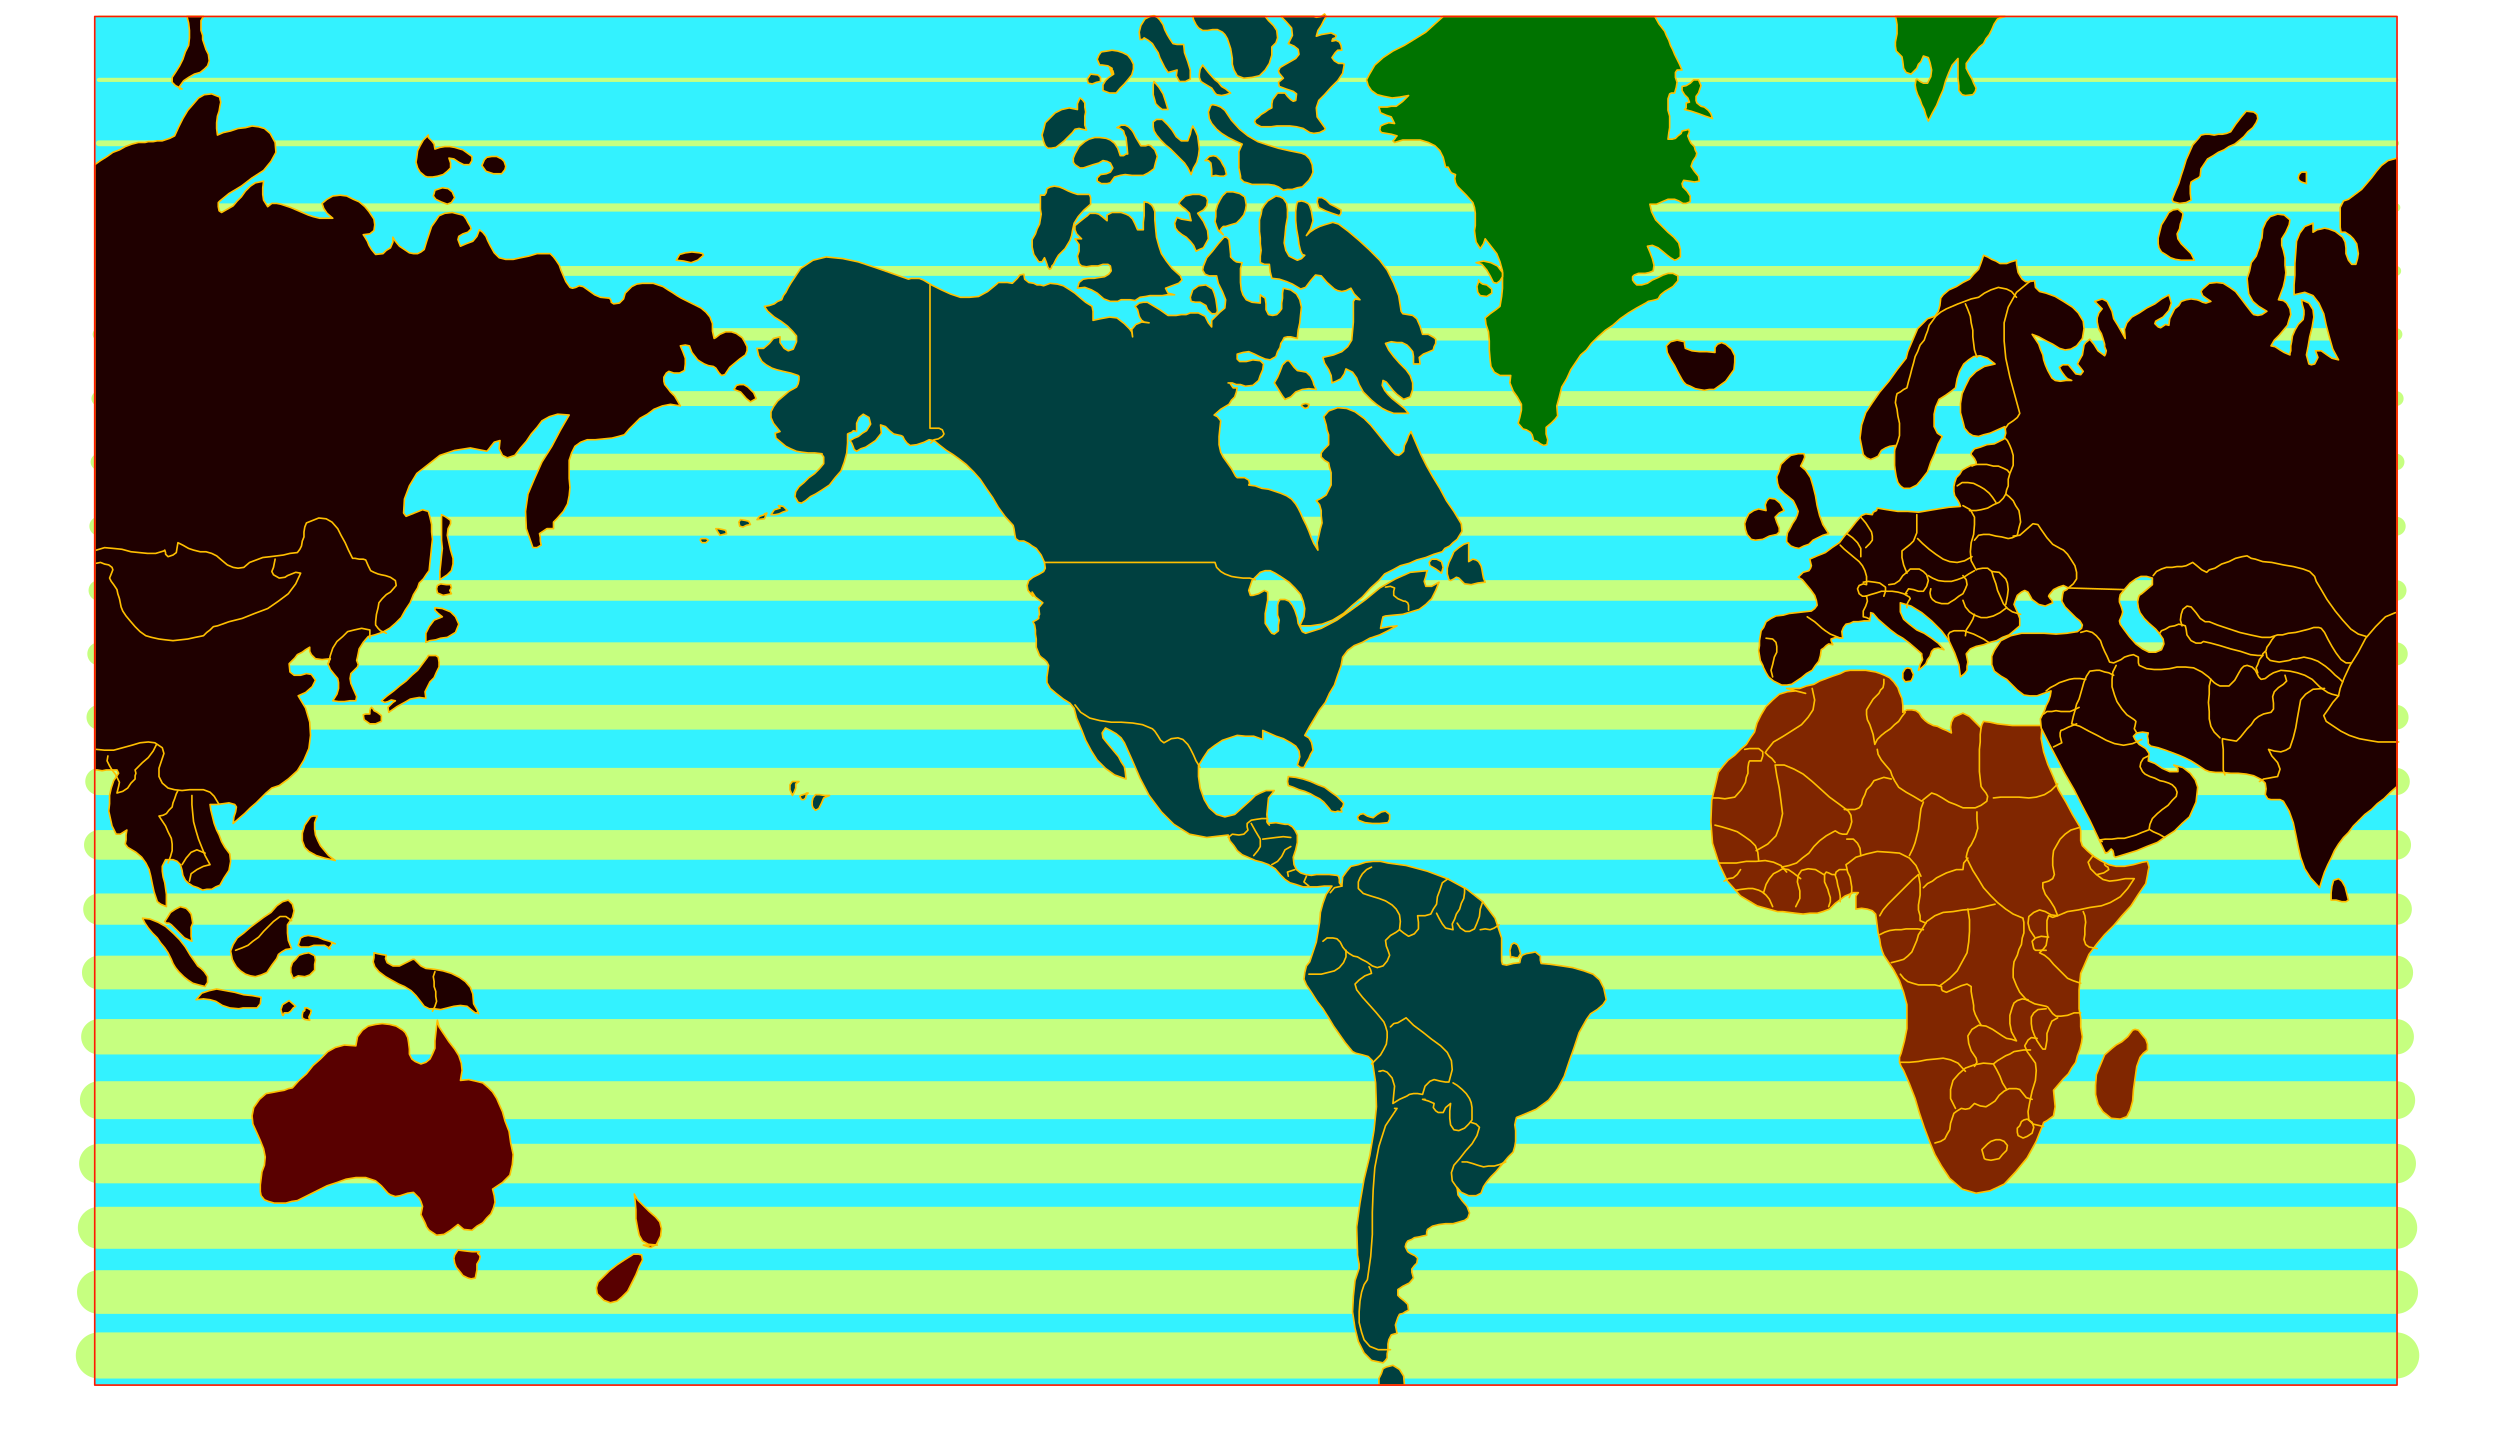 <svg xmlns="http://www.w3.org/2000/svg" width="490.455" height="285.624" fill-rule="evenodd" stroke-linecap="round" preserveAspectRatio="none" viewBox="0 0 3035 1768"><style>.pen24{stroke:#ffbf00;stroke-width:2;stroke-linejoin:round}.brush3{fill:#1f0000}.brush4{fill:#004040}.brush5{fill:#007300}</style><path d="M2910 1682V20H115v1662h2795z" style="stroke:none;fill:#33f2ff"/><path fill="none" d="M120 20h2789" style="stroke:#c6ff80;stroke-width:2;stroke-linejoin:round"/><path fill="none" d="M120 97h2789" style="stroke:#c6ff80;stroke-width:5;stroke-linejoin:round"/><path fill="none" d="M120 174h2789" style="stroke:#c6ff80;stroke-width:7;stroke-linejoin:round"/><path fill="none" d="M120 252h2789" style="stroke:#c6ff80;stroke-width:10;stroke-linejoin:round"/><path fill="none" d="M120 329h2789" style="stroke:#c6ff80;stroke-width:12;stroke-linejoin:round"/><path fill="none" d="M120 406h2789" style="stroke:#c6ff80;stroke-width:15;stroke-linejoin:round"/><path fill="none" d="M120 484h2789" style="stroke:#c6ff80;stroke-width:18;stroke-linejoin:round"/><path fill="none" d="M120 561h2789" style="stroke:#c6ff80;stroke-width:20;stroke-linejoin:round"/><path fill="none" d="M120 639h2789" style="stroke:#c6ff80;stroke-width:23;stroke-linejoin:round"/><path fill="none" d="M120 717h2789" style="stroke:#c6ff80;stroke-width:25;stroke-linejoin:round"/><path fill="none" d="M120 794h2789" style="stroke:#c6ff80;stroke-width:28;stroke-linejoin:round"/><path fill="none" d="M120 871h2789" style="stroke:#c6ff80;stroke-width:30;stroke-linejoin:round"/><path fill="none" d="M120 949h2789" style="stroke:#c6ff80;stroke-width:33;stroke-linejoin:round"/><path fill="none" d="M120 1026h2789" style="stroke:#c6ff80;stroke-width:36;stroke-linejoin:round"/><path fill="none" d="M120 1104h2789" style="stroke:#c6ff80;stroke-width:38;stroke-linejoin:round"/><path fill="none" d="M120 1181h2789" style="stroke:#c6ff80;stroke-width:41;stroke-linejoin:round"/><path fill="none" d="M120 1259h2789" style="stroke:#c6ff80;stroke-width:43;stroke-linejoin:round"/><path fill="none" d="M120 1336h2789" style="stroke:#c6ff80;stroke-width:46;stroke-linejoin:round"/><path fill="none" d="M120 1413h2789" style="stroke:#c6ff80;stroke-width:48;stroke-linejoin:round"/><path fill="none" d="M120 1491h2789" style="stroke:#c6ff80;stroke-width:51;stroke-linejoin:round"/><path fill="none" d="M120 1569h2789" style="stroke:#c6ff80;stroke-width:53;stroke-linejoin:round"/><path fill="none" d="M120 1646h2789" style="stroke:#c6ff80;stroke-width:56;stroke-linejoin:round"/><path d="m798 1512-11-1-7-4-4-7-2-9-2-11v-11l-1-11-1-8 4 7 7 7 7 7 8 7 5 6 2 8-1 9-5 10-7 4-9-3h17zm-18 18-4 8-4 10-5 10-5 10-7 7-6 5-8 2-8-3-8-8-1-7 2-7 7-7 7-7 9-7 9-6 8-5 3-2h6l4 1 1 6zm-198 0-3 5v7l-1 5-1 5-5 1-4-1-6-3-3-4-5-6-2-5-1-6 1-4 4-6 8 1 9 1h9l-2 2 2 2 1 2-1 4zm-71-55 2 4 3 6 2 5 3 4 9 6 9-1 8-5 9-7 7 6 10 1 6-5 7-4 5-6 5-5 3-7 2-7-1-8-2-8 12-8 9-9 3-13 1-12-3-14-2-14-5-13-3-11-4-9-3-7-5-8-5-5-7-6-8-2-9-2-10 1 2-12-1-9-3-9-5-8-7-9-6-9-6-9-2-8-1 7-1 9-1 9v9l-3 7-3 6-5 4-6 2-7-3-4-3-3-6v-6l-1-8-1-6-3-6-3-3-8-5-8-2-9-1-8 1-9 2-7 5-6 8-2 11-14-1-11 3-9 5-9 9-9 8-8 10-9 8-8 9-5 1-5 2-6 1-5 1-11 2-8 7-7 10-2 10 1 10 5 11 4 9 4 10 2 10-1 10-3 8-1 8-1 8v8l1 5 4 5 5 2 7 2h14l7-2 7-1 12-6 12-6 12-6 12-4 11-4 12-2h12l12 4 7 6 8 9 3 2 6 2 6-1 9-3 7-1 7 7 2 4 2 6-1 5-1 5z" class="pen24" style="fill:#590000"/><path d="m238 1214 9-1 8 1 7 2 8 5 9 3 11 1 5-1h17l4-5 1-8-11-2-10-1-11-3-11-2-11-2-9 2-9 3-7 8zm-65-99 9 1 10 4 9 5 9 8 8 8 7 9 6 10 7 10 2 3 4 3 4 4 4 6v7l-2 3-1 2-8-2-7-2-6-4-5-4-6-6-4-5-3-5-2-5-4-8-4-6-5-6-4-6-6-6-5-6-4-6-3-6zm35 8 5 5 6 6 5 5 9 4-1-6v-11l2-5-1-6-1-5-3-4-3-3-7-2-6 3-6 4-5 8-2 3 2 2h3l3 2zm-93-923 7-5 8-5 7-5 8-3 7-4 8-3 8-2h8l4-1h6l5-1h6l9-3 6-3 5-11 5-10 6-10 7-8 6-7 7-4 9-1 10 4v2l1 4-1 5-1 6-2 6-1 8v7l1 8 7-3 9-2 9-3 9-1 8-2 8 1 7 2 7 6 6 11 1 12-6 11-9 11-14 9-13 10-15 9-11 9-2 2v5l1 5 3 2 7-4 7-4 5-6 5-5 5-7 6-6 6-4 10-2-1 8v8l1 7 5 8 5-4h6l5 1 6 2 6 2 7 3 7 3 7 3 6 2 8 2h16l-7-6-4-6-2-6 6-5 7-4 9-1 8 1 8 4 7 3 7 6 5 6 6 9 1 7-1 7-5 4-8 1 2 3 3 5 2 5 3 5 5 6 9-1 4-4 5-3 3-7v-6l3 5 5 6 6 4 6 4 5 1h5l4-2 4-3 3-10 3-9 3-9 5-7 4-6 7-3 9-1 12 3 2 1 3 4 2 4 3 5 1 3-4 4-6 2-5 3-1 4 3 8 7-3 8-3 5-6 3-8 4 3 4 5 2 5 3 6 5 9 6 6 8 2h9l9-2 10-2 10-3h16l4 4 3 4 4 6 2 6 3 7 3 7 5 7 3 1 4-1 4-2 5 1 7 5 7 5 7 3 10 1h1l2 3v2l3 2 7-1 5-5 2-7 4-4 4-4 6-3 7-1h13l6 2 6 2 6 4 5 3 6 4 5 3 6 3 6 3 6 3 6 3 6 5 5 6 3 8v9l2 9 2-1 5-4 7-3h7l6 2 7 5 3 5 3 6v5l-2 5-7 5-6 5-6 5-6 9-4 1-3-3-4-6-3-2-6-1-5-2-5-3-3-2-7-9-3-8-5-1-6 1 3 7 3 8v7l-1 8-6 3h-7l-6-2-3 2-3 5v5l1 4 4 5 3 4 5 5 3 5 4 7-12-2-10 2-10 4-8 6-9 5-7 7-6 6-6 7-7 2-8 2-10 1-10 1h-10l-8 3-7 5-4 8-3 9v22l1 11-1 10-2 10-5 9-8 9-4 4v8h-8l-6 4-3 2 1 5v4l1 5-5 3h-5l-8-23-1-21 3-21 8-19 9-20 12-19 10-19 11-19-14-1-10 3-9 5-6 8-7 8-6 9-7 8-7 9-9 3-6-3-4-8 1-10-7 2-4 5-3 4-2 2-20-4-19 3-18 6-14 11-14 11-9 15-6 16-1 17 3 4 10-4 10-4 7 2 2 7 2 9v9l1 9-1 9-1 10-1 9-1 10-3 4-4 6-5 5-2 6-5 8-4 10-6 9-5 9-7 7-7 6-9 5-9 3-8 2-6 7-5 8-2 10-1 4 2 5-1 3-4 4-4 4-1 6 1 6 3 7 4 9-1 5h-7l-7 1h-7l-7-1 5-8 2-7v-7l-1-5-5-6-4-5-3-7 3-6-10 1-8-1-3-3-2-2-2-4v-5l-5 3-4 3-6 3-3 4-7 7 1 10 5 4h8l7-2 6 1 5 7-4 8-8 7-9 4 9 15 5 17 1 16-2 16-6 14-8 13-11 10-11 8-9 3-7 6-6 6-6 6-7 6-7 7-7 6-7 6 1-8 2-6 1-6-2-3-7-2-7 1-8 1h-8l1 7 2 8 2 8 3 8 3 6 3 8 4 7 6 8 1 9-2 11-6 9-5 9-5 2-5 3h-6l-5 1-6-3-6-2-6-4-3-3-3-6-1-6-2-7-4-4-5-2h-9l-1 2-3 6v6l1 7 2 7 1 7 1 7v15l-7-3-4-3-4-12-2-9-2-10-2-8-4-8-5-7-7-6-10-6-3-4 1-5v-6l1-6-8 5h-5l-5-10-2-9-2-9 1-9v-10l2-9 3-9 6-9-2-4h-13l-5 1-6-1h-3V200z" class="pen24 brush3"/><path d="m544 642 3-6v-4l-4-3-3-2-4-2v31l1 10-1 9-1 10-1 9v10l9-6 5-5 2-8v-7l-3-10-2-9-2-9 1-8zm-2 68-7-1-4 2-1 4 1 5 7 3 10-2-2-4 2-3-1-4h-5zm-14 31 4 4 5 4-10 4-6 8-4 8v11l5-2 7-1 6-2 8-1 5-3 5-3 2-5 2-5-4-9-6-6-10-4-9-1v3zm4 57-3-2h-9l-1 2-6 8-6 8-7 6-7 7-8 6-7 6-8 6-7 6 4 2 4-1 4-2 5 1-3 2-3 3-3 3 1 6 10-7 11-6 5-3 5-1 6-1 8 1-1-8 3-6 3-6 5-5 3-7 3-6v-6l-1-6zm-74 67-4-2-1-2-2-2-1 1-1 3v4h-5l-3 1 1 6 7 5h7l7-3v-7l-5-4zm-81 127-7 10-3 10v9l3 8 5 5 9 5 10 3 13 3-8-6-5-6-5-6-3-6-3-7-1-7v-8l3-8h-5l-3 1zm-22 122 2-8-2-8-5-5-7 2-7 5-7 8-9 6-8 6-8 6-8 7-8 6-5 8-3 8 2 10 2 4 3 5 5 5 6 4 6 2 6 1 7-2 7-3 6-9 6-8 2-5 4-3 5-3 7-1-4-10-1-9v-10l6-9zm44 38 1-2 2-2 1-3 4 1-7-3-7-2-7-3-6-1-6-1-5 1-4 2-2 6-1 3 3 2h10l6-2h13l7 4h-2zm-17 26v-7l1-5-1-5-1-1-6-3-6 1-6 2-4 5-4 4-2 6v6l3 7 6-3 8 1 6-2 6-6zm-37 52h5l3-2 3-4 3-2-8-7-8 5-2 6 2 7h1l1-3zm28-6h-3v3l-1 1h-1l-1 4v4l3 2 6 1-1-4 2-4 1-4-5-3zm202-5 4 7 2 5-1-1h-3l-4-3-6-5-8-1-8 1-8 2-8 2-8-1h-6l-6-3-3-4-7-9-6-6-8-5-7-3-9-5-7-4-8-6-5-6-2-6 1-5v-6l4 1 5 1 6 1-1 4 2 5 7 4h8l8-4 8-4h2l4 4 4 4 6 3 10 1 11 2 10 3 10 5 7 5 6 7 3 8 1 12zM227 20l2 8 1 9v9l-1 9-4 8-3 9-4 8-5 8-4 6v6l4 4 8 4h-3v-3l5-7 6-4 7-4 7-2 5-4 4-4 2-6-1-8-3-6-2-6-2-6v-5l-2-6V25l3-5h-20zm325 220-3-7-5-4-7-1-6 2-3 1-1 4-1 3 3 4 6 3 8 3 5-2 4-6zm-7-48 2 6v6l-4 4-5 4-7 2-6 1h-6l-3-1-6-5-3-5-2-7 1-6 1-8 3-6 4-7 6-6v3l4 4 3 4 1 6 6-2 6-1h6l6 1 10 3 11 8v5l-3 5h-7l-6-3-6-4-6-1zm43 2 3-3 6-1h6l6 3 3 3 2 6-1 4-4 5h-10l-6-2-3-1-5-7 3-7zm261 113-9-1-8 1-7 2-4 7 9 1 9 2 8-3 7-6-1-2-4-1zm42 166 8 3 7 8 5 4 7-4-3-7-7-7-5-3h-5l-4 1-3 5z" class="pen24 brush3"/><path d="m1253 719 4 6 9 7-5 6 1 8-1 2v3l-3 2-4 2 2 4 1 6v5l1 6v10l4 10 2 2 4 3 3 3 2 4-1 7-1 7v7l4 7 7 6 9 7 8 5 5 6 3 12 6 14 5 13 7 13 7 11 10 10 11 8 14 5-1-9-1-6-4-6-3-6-5-6-5-6-5-6-4-5-1-6 4-6 6 3 7 4 6 5 4 6 9 20 10 23 11 21 15 20 15 15 19 12 21 4 26-3 2 7 5 6 4 6 6 5 7 3 9 4 8 2 8 3 8 5 7 8 5 5 6 4 7 2 9 3h17l9-1h9l-7 10-4 11-3 11-1 12-2 12-2 12-4 12-4 12-4 5-2 8-1 8 3 7 6 9 7 11 7 9 7 11 6 10 7 10 7 10 9 11 4 2 8 2 7 2 5 5 4 27 1 29-3 29-5 30-7 29-5 29-4 29 1 30v4l1 6 1 5v5l-5 15-2 19-1 19 3 20 4 16 7 14 9 9 14 3 3-3 2-3v-5l1-5v-7l1-5 3-6 7-2-2-10 3-9 2-4 4-1 3-2 4-2-1-7-4-4-5-4-3-3v-7l6-4 8-4 5-6-2-7v-4l3-4 3-3 1-6-3-3-6-3-3-2-3-6 1-4 2-3 5-2 3-2 6-1 4-1 5-1v-4l1-3 6-4 8-2 8-1h9l7-2 7-2 4-3 2-6-3-8-6-7-5-7-1-9 5 6 9 4h9l6-3 3-8 4-6 5-6 6-6 5-6 5-6 5-6 6-6 2-7 1-6v-13l-1-7 1-5 1-4 5-2 19-8 15-11 11-14 8-15 6-18 6-17 6-18 9-16 5-7 8-5 7-6 4-6-3-14-5-10-8-7-11-4-14-4-13-2-14-2-11-1-1-4v-5l-6-5-5 1-6 1-5 2-2 4-1 5-8 1-8 2-5-1-1-4v-28l-8-24-15-20-19-15-24-13-24-9-26-7-22-3-9-2h-9l-9 1-9 3-9 2-5 6-5 7-1 11-3-4v-4l-1-4-2-1-9-1h-16l-6 1-7-1-6-2-5-4-3-6-1-9 3-9 2-9v-9l-3-6-3-4-5-3h-4l-11-2-10 1-1-11 1-10 1-10 7-9h-10l-7 3-6 3-5 5-10 9-10 9-12 3-10-3-9-8-6-10-5-14-2-14v-13l6-10 6-9 8-6 9-6 9-3 9-3 10 1h10l11 4v-11l7 3 9 4 9 3 9 5 6 4 4 6 1 7-3 10 4 3h4l3-6 3-5 2-5 3-5-1-6-1-4-3-5-5-3 6-11 6-10 6-10 7-9 5-11 6-10 4-12 4-11 2-11 6-8 8-6 10-4 9-5 12-4 10-5 11-6-10 1-10 2 1-5 1-5 1-4 3-1 10-1 11-1 10-3 10-3 8-6 7-7 5-10 4-10-9 5h-7l-2-6 2-6 1-5 1-2-21 2-18 8-19 11-17 14-18 13-17 12-19 10-19 6-4-2-2-4-3-6-1-7-3-9-3-6-4-5-5-2h-6l-2 3-1 4v12l2 6-1 6v7l-5 4-3-1-3-4-1-2-4-6v-12l1-5 1-6 1-5v-10l-4-2-7 4-7 2h-3l-2-6 2-6 2-6 5-5 5-5 6-2h6l6 3 8 5 9 6 7 7 7 8 3 8 2 9-1 10-5 11h13l14-2 13-5 13-8 11-10 12-10 10-11 10-9 7-8 10-5 9-5 11-3 9-4 11-3 10-4 10-3 3-4 6-3 4-4 5-4 6-10-1-9-9-15-9-13-8-15-8-13-8-14-7-14-6-14-6-14-3 5-2 6-3 6-1 7-3 3-3 2-4-1-4-4-9-11-8-10-9-11-8-8-11-8-10-4-11-1-11 4-6 7 3 10 1 6 2 6v12l-3 3-3 3-3 4v5l4 4 5 3 1 5 2 7v15l-3 6-3 6-6 4-6 3 4 5 2 7v6l1 9-2 7-2 9-2 8 1 9-5-8-3-7-3-8-3-7-4-8-3-7-3-6-3-5-5-6-6-4-7-3-6-2-9-3-8-1-8-3-8-1 1-2-1-4-5-3h-9l-2-2-5-9-5-7-5-7-3-6-2-9v-10l1-10 1-9-4-5-4-2 8-7 10-6 3-5 4-4 2-6 1-5h-5l-2-3-2-3h-2 5l5 2h5l6 2 9-1 7-6 2-6 3-7 1-7-4-4-9-1-8 2h-8l-3-3v-6l7-2 7-1 7 3 6 3 7 3 6 1 7-4 2-6 3-5 1-5 2-3 2-4 4-1h4l8 2 1-10 2-9 1-10 1-9-2-9-4-7-7-5-9-2-1 6v6l-1 6v7l-3 4-3 3-5 1-5-1-3-6v-7l-1-7-6-4v10l-10-1-7-3-4-6-2-6-1-9v-17l2-7-7-1-3-2-4-4v-3l-1-10-1-8-3-3h-3l-7 8-7 9-7 8-4 10-1 5 3 5 5 2h9l2 9 5 10 4 10-1 10-6 5-5 5-5 5v8l-4-5-2-4-2-4-2-1-6-3h-10l-5 2h-6l-6 1h-10l-10-7-10-6-5-3h-5l-5 1-5 4 3 4 2 8 1 2 2 3 3 2 6 1-9-1-7 3-5 6 1 9-1-6-3-4-3-3-3-3-9-7-9-1-11 2-9 2v-11l-1-5v-1l-8-5-6-5-7-6-6-4-8-5-7-2-9-1-8 3-4-1h-4l-4-2-6-1-5-4-1-6-5 1-3 4-3 3-3 3-6-1h-11l-2 2-11 9-11 6-11 1h-11l-12-4-11-5-12-6-10-6-5-2h-10l-3 1-20-7-20-7-21-7-19-4-20-2-16 4-15 10-12 18-3 5-3 6-3 4-2 5-5 2-4 3-6 2-6 1 4 6 8 7 8 5 8 6 6 6 5 6v7l-4 9-6 2-5-3-5-7v-7l-8 2-5 6-7 6h-8l2 9 4 7 5 4 7 4 6 2 8 2 9 2 9 3 1 1v4l-1 5-2 4-9 5-7 6-7 6-5 7-3 6v7l3 7 8 10-6 2 1 6 6 5 6 5 6 3 7 3 6 1 8 1h8l9 1v1l2 3v8l-5 6-6 6-7 5-6 6-6 5-4 6-1 6 4 7 4 1 5-3 6-5 6-3 8-5 9-6 7-9 7-8 4-11 3-11 1-12v-11l2-1 3-1 2-2 4 1v-10l3-7 5-4 7 4 2 8-5 8-5 3-5 4-5 2-5 3 2 3 2 5 1 3 3 2 5-3 6-2 6-4 6-4 7-9-1-10 6 2 5 5 5 4 9 2 2 1 2 4 3 4 4 3 8-1 9-3 6-3 6 1 6 5 9 7 8 5 7 5 9 7 9 9 8 9 8 12 7 10 7 12 8 11 10 11 1 4 1 7 1 5 4 3h6l6 3 4 3 5 3 6 8 4 9 1 7-2 4-5 3-8 4-5 4-2 6 1 6 6 7-1-2v-3zM947 617l-7 2-4 6h5l5-1 4-2 6-2-5-5-6-1 1 1 1 2zm-19 8-6 2-3 4 9-1 3-7-3 1v1zm-23 7-6-1-2 3 1 5 4 1 4-2 5-1-2-4-4-1zm-28 11-5-1h-3l5 8 8-2-1-4-4-1zm-22 11h-4l-1 2 2 3h5l3-3-1-1-2-1h-2zm152 312h-6l-6-1h-5l-3 4-1 4v5l1 3 3 3 4-2 3-6 3-7 7-3zm-37-17h-8l-3 4v6l3 7 2-4 2-5v-5l4-3zm8 15-3 1-3 1-1 1 2 4h3l2-2 1-4 2-2h-2l-1 1zm696 718v-8l3-6 2-6 4-2 8-2 8 5 5 8 1 11h-31z" class="pen24 brush4"/><path d="m1846 1158-2-7-2-4-4-2-3 2-2 7 1 9 2-1 4 1h3l3-5zm-233-177-6-7-5-4-6-3-5-3-7-3-7-2-7-3-6-2-1-5 1-6 9 1 9 2 9 3 9 4 8 3 8 6 7 5 8 8v2l-1 3-2 2 1 4-5-1-3 1-5-1-3-4zm54 12-4-1-3-1-5-3-4 1-3 3 1 4 8 3 9 1h9l10-1 2-4v-6l-5-4-5 1-5 3-5 4zm116-334-6 2-6 4-6 5-3 7-3 6-2 7v7l2 7 2 1 4-2 3-2 3 1 7 7 8 1 8-2 9-1-2-5-1-5-1-6-1-4-3-5-3-2-4-1-5 3v-23zm-208-209 6 1 5 1 2 2 3 3 1 2 2 4 1 4 3 6-9-1-8 1-8 3-6 6-7 3-3-4-5-8-5-8 4-7 3-7 3-8 5-5h3l3 4 3 4 4 4zm175 232-6-3h-6l-3 4 1 4 7 4 7 5 2-7-2-7zm-161-191-4-1-4 1-1 2 4 3 4-1 1-4zm-3-205 4-4 6-4 6-3 6-2 10-3 7 2 12 9 13 11 12 11 13 13 9 12 8 16 6 15 3 19 2 3 6 1 6 1 5 4 4 9 3 10h7l7 4 2 2v5l-2 4-1 4-7 3-5 2-5 4 1 8h-8v-9l-1-6-4-5-3-3-6-3h-6l-7-1-7 2 4 8 6 8 7 8 8 8 5 7 3 9v8l-3 9-8 3-8-6-5-5-4-5-4-5-4-2-1 6 3 6 4 5 5 5 5 4 5 4 5 4 5 6h-18l-8-3-6-3-7-5-6-5-5-5-5-5-5-9-3-8-5-7-8-4-2 6-4 6-6 3-5 2-1-9-3-7-5-8-2-7 13-3 10-4 7-6 5-8 1-11 1-11v-25l2-3 6 1-7-7-4-7-6 3-5 1-5-1-4-2-9-8-7-8-7-1-6 7-6 8-6 2-10-6-7-3-9-3-9-1-2-8-1-9h-6l-5-2v-8l1-7-1-8v-7l-1-8v-14l2-7 1-6 3-5 4-5 5-3 5-3 5 1 4 2 4 6 1 7v10l-2 11-1 11-1 9 2 9 4 7 10 5 5-2 4-4-3-1-2-4-2-8-1-8-2-11-1-10v-11l1-8 1-4 5-1 4 1 4 2 2 3 2 6 1 6 1 6-3 10-5 8zm29-38-5-5-5-3h-5l-1 5 2 7 8 4 8 3 9 3 2-3v-4l-7-4-6-3zm-130 37-4-5 2-3 2-2h3l6-2 7-2 5-5 4-5 2-6 1-6-1-6-1-4-6-4-8-2h-8l-5 5-3 5-3 6-2 7v7l-1 6 2 6 2 5 6 5zm-41-26-5-5-4-3-4-4 2-3 6-6 9-2h8l8 3 2 4-1 7-4 5-7 4 7 10 5 11 1 10-6 11-5 2-4 2-3-7-4-5-5-5-5-3-5-4-3-4-1-6 2-5 1-2 5 2 6 1 6 1-1-4-1-5zm34 119-1-8-1-7-2-7-2-5-8-5-9 1-7 5-3 9 1 5 5 1h6l7 4 2 5 5 5h5l2-3zm-100-13 6-4 7-1 5-1h15l6-1h9l-8-2-3-6 8-3 8-3 4-4-2-5-10-9-7-9-6-9-3-9-3-11-1-10-1-11v-10l-2-5-2-3-4-3-5-1v17l-1 8v9h-7l-3-7-3-6-4-4-4-2-6-2h-11l-6 3v7l-6-5-4-3-4-1h-7l-3 3-4 3-5 4-6 5v5l2 5 6 6h-8l5 7v8l-2 6 2 9 3 3 6 1 6-1h8l6-2h6l3 2 1 6-3 4-5 3-7 1-6 1h-7l-6 1-5 4-2 7 9-1 8 3 7 4 8 7 8 3h9l4-2h11l6 1z" class="pen24 brush4"/><path d="m1279 321 3-6 3-5 4-4 4-4 3-5 3-5 2-6 1-6 2-9 5-8 7-8 8-7v-8l-1-3-1-1h-14l-6-2-5-2-6-3-5-2-6-1-5 1-4 2-1 5-2 3h-5v17l1 6-1 6-1 6-3 6-2 6-4 7v9l2 9 6 9h4l3-5 2 5 2 6 2 3 2-1 1-3 2-2zm23-160 3-4 5-1 4 1 5 1-2-6v-11l1-5-1-6v-5l-3-4-3-2-3 7v7l-10-2-9 2-8 4-6 6-6 6-2 8-2 7 2 8 2 5 3 3h4l6-1 5-4 5-4 5-5 5-5zm49 43-3 5-5 2-7 1-4 4v4l5 3h7l4-1 5-7 7-2 6-1 8 1h14l6-3 7-5 2-8 2-7-3-8-5-5-3-1-3 1h-6l-3-5-3-5-3-6-2-3-4-4-4-2h-5l-5 3 4 1 4 3 1 4 2 4 1 9 1 11h-2l-3 2h-4l-3-9-4-6-5-4-5-2-8-1h-6l-7 2-5 3-7 6-5 9-2 5v5l2 3 6 4h4l6-2 6-2 7-2 5-3 5 1 4 2 3 6zm-18-113-9-1-4 6 1 5 5 1 5-2 5-1v-5l-3-3zm14-9 4 4 1 4-6 4-4 4-3 5v7l8 3h8l5-6 5-5 5-6 4-5 2-7v-6l-3-6-4-5-6-3-6-2-7-1-6 1-7 1-3 4-2 5 3 7h3l7 1 5 3v8l-3-9zm71 70-7-7h-7l-4 3v6l1 5 3 5 5 6 6 6 6 5 6 6 5 5 6 6 4 6 4 8 3-8 4-7 2-8 1-8-1-8-1-8-3-7-3-5-2 5-1 5-2 5-1 3h-8l-6-5-5-8-5-6zm-17-53-1 4v12l2 7 1 4 4 4 4 3h7l-3-10-3-9-5-8-6-7zm93 14-6 2-5 1-6-1-2-2-4-6-5-3-5-3-3-2-2-5v-4l1-6 3-5 7 9 8 9 4 3 4 5 5 3 6 5zm-105-67 5 3 5 4 3 5 4 6 2 6 3 6 3 6 4 6 4-1 7-2-1 7 4 7h7l6-3V85l-3-10-4-11-1-10h-8l-5-1-4-6-3-5-3-6-2-6-4-6-3-3-4-2-5 1-6 3-5 8-2 8 1 9h3l2-2zm82 168 5-1 5 1h5l3-2-1-4-1-4-3-5-2-4-5-5-4-1-5 1-5 5h4l3 3 1 8v8zm123-5-2 5-3 5-4 4-4 4-6 1-6 2h-6l-5 1-6-4-5-2-7-1h-20l-6-2-4-1-4-4v-3l-2-10v-20l4-9-9-4-8-4-8-5-6-5-6-7-3-6-1-8 3-8 2-1 5 1 5 2 5 4 8 12 10 11 10 8 12 7 12 4 13 4 13 3 15 3 5 2 5 5 3 7 1 9zM1448 20l1 4 3 6 3 4 5 3h6l6-1h6l6 3 3 3 3 5 2 6 2 6 1 6 1 6v7l2 7 4 7 8 3 10-1 9-2 7-7 5-8 3-10V57l5-5 2-6-1-9-4-6-6-6-4-5h-88z" class="pen24 brush4"/><path d="m1555 20 6 6 7 8 1 9-5 10 7 3 5 4 1 6-4 5-7 4-7 4-5 3-2 4 1 3 5 6-6 5 1 5 8 3 9 3 4 3-1 8-3 1-3-2-4-4-3-4h-9l-6 8-1 5v5l-4 2-4 3-5 3-3 3-4 3-1 3 2 3 6 3h12l7-1h16l8 1 8 2 8 5 5 1 7-1 6-3 1-2-10-14-1-11 3-9 7-7 8-9 8-8 6-9 2-11-2-1h-5l-5-3-3-4 2-3 2-3 3-3h5l-1-6-2-4-4-2-5 1 1-3 3-1 1-2v-1l-6-3-6 1-6 1-6 2 2-7 4-6 3-6 3-5-2-3-4 3-6 1-3-1h-40z" class="pen24 brush4"/><path d="m1752 20-10 9-11 10-13 8-13 8-14 7-12 8-10 9-7 12-3 6 2 7 4 6 7 5 8 2 10 2 9-1 11-2-7 7-8 6h-6l-5 1h-10l2 7 7 3 6 2 4 8-7-1-6 2-4 2-1 5 2 3 6 1 6 1 7 2-1 1-2 3-2 2 2 2 10-3h21l10 3 8 4 6 6 4 8 3 12h3l2 4 2 3 5 2-1 5 1 5 2 4 4 4 7 7 8 9 2 6 1 7v15l-1 6 1 8 1 6 5 8 4-6 2-6 7 9 7 9 4 10 3 11v21l-1 10-2 12-5 4-7 5-6 5 1 8 3 9 1 11v11l1 12 1 8 4 7 7 4h13l-1 9 4 10 5 7 5 9v7l-2 9-2 7 6 7 4 1 5 3 2 3 2 7 4 1 4 3 4 2 4-1 1-6-2-7v-8l6-5 5-5 3-4-1-12 3-11 3-12 6-10 5-11 6-9 6-9 7-6 6-8 8-8 9-8 9-6 9-8 10-7 10-6 11-6 3-2 5-1 4-1 3-1 3-5 5-4 5-3 5-3 6-7v-6l-6-3h-6l-6 2-6 3-7 3-6 4-7 2h-6l-3-3-2-3v-4l2-2 5-2h8l5-1 5-2 1-7-2-8-3-8-3-7 6-1 7 3 5 4 6 5 4 3 5 3 3-1 4-3v-9l-2-8-6-7-7-6-8-8-7-7-5-10-2-9h8l7-3 7-3h8l5 2 5 3h4l5-2v-7l-4-6-5-5-1-4 2-4 7 1 6 1 6-1-1-6-5-6-4-6 2-6 4-6 1-4-2-4-1-4-4-4-2-4-2-5 2-5-1-3-3 1-5 1-1 3-4 3-3 3-4 1h-5l1-8 1-6v-14l-2-7v-14l2-6 2-1h4l2-7 1-6-2-6v-6l2-3h6l-3-7-3-6-3-6-2-5-3-6-2-6-3-6-2-5-7-9-5-9h-257z" class="pen24 brush5"/><path d="m2045 133 8 2 9 3 8 3 9 3-2-6-3-4-5-4-4-1-5-4-1-3v-5l3-4 3-9-3-7h-6l-4 4-5 3-5 1v5l3 5 4 4 2 5-4 1v6l-2 2z" class="pen24 brush5"/><path d="m2095 418-5-2-5 2-3 4v6l-10-1h-9l-9-1-8-3-1-5v-3l-9-2-8 2-5 5 1 8 4 8 5 8 4 8 5 9 2 3 3 3 5 2 6 3 5 1 6 1 6-1h6l7-5 7-5 5-7 5-7 1-9v-8l-4-8-7-6zm91 148 3-6 2-5-1-4h-7l-9 2-6 5-6 6-2 8-3 7 1 8 2 6 6 6 5 4 6 5 3 6 3 7-1 4-2 5-4 6-3 6-3 5-1 6v5l5 5 5 2 5 1 6-3 6-2 5-5 6-3 6-3 7-2-7-11-4-11-3-12-2-12-3-12-3-10-6-9-6-5z" class="pen24 brush3"/><path d="m2155 606-7-1-3 3-2 5 1 7-9-2-6 2-6 4-3 6-2 6 1 7 2 6 5 6 5 1 9-1 8-4 9-2 3-3v-5l-3-7-2-6 5-5 6-3-5-9-6-5z" class="pen24 brush3"/><path d="m2192 842-12-3-10 1-10 3-8 7-8 8-6 10-5 10-3 11-5 7-5 8-7 6-7 7-8 6-6 7-6 8-2 9-6 25-1 26 2 26 8 25 10 21 16 18 20 12 25 7h6l8 1 8 1 9 1 8-1h9l7-2 8-3 7-7 8-6 4-3 5-2 5-2h6l-3 4v16l7-1 7 1 6 2 4 4 1 7 1 8 1 8 2 8 1 7 2 7 2 5 4 6 8 12 7 13 5 14 4 15v29l-3 15-4 15-2 5v6l2 5 3 5 7 16 7 18 5 17 6 18 6 16 7 17 8 14 10 15 15 13 17 5 17-3 17-8 14-15 14-17 11-20 8-20 1-3 4-2 4-3 4-3 2-11-1-10-1-10 6-7 6-7 6-6 4-7 5-7 2-8 3-8 2-8 1-7-2-12v-11l-2-11v-23l1-10 1-10 4-9 6-14 9-12 10-12 11-11 10-12 11-12 9-14 9-13 1-5 1-5 1-6 1-4-2-7-6 1-11 3-11 2h-10l-9-2-10-5-8-5-8-7-6-6-2-6v-12l-1-5-9-15-8-15-9-15-6-15-7-16-5-15-3-16 1-16h-36l-9-1-9-1-9-2-8-1-2 4-1 4-7-7-7-7-8-4-7 3-4 2-3 6-1 6 1 7-6-3-5-2-6-3-5-1-6-3-4-3-4-4-3-5-4-3-5-1h-6l-5 3v-9l-1-8-3-7-2-6-5-7-5-5-6-3-5-2-6-2-6-1-6-1h-19l-6 1-6 3-9 3-8 3-8 3-7 4-9 2-8 3h-16l23 6zm404 409-4-1-3 1-6 8-7 6-7 4-5 4-9 8-5 12-5 12-1 13v11l3 12 6 9 10 8 11 1 8-3 4-8 3-11 1-14 2-14 2-14 4-11 4-5 5-4v-7l-2-6-5-6-4-5z" class="pen24" style="fill:#802600"/><path d="m2320 812-4-1-3 1-3 5v7l3 4 7-1 2-4 1-4-2-4-1-3z" class="pen24 brush3"/><path d="m2301 20 1 4 1 6v11l-1 5-1 5v5l1 6 3 3 4 4 1 6 1 8 3 5 6 2 3-3 4-4 2-5 3-3 3-7 6 2 2 6 2 9-1 8-4 8h-5l-4-2-4-3-1 1-1 6 1 6 2 6 3 6 2 6 3 6 2 7 3 7 5-10 5-9 4-10 4-9 3-11 4-10 4-9 7-8v24l1 9v6l4 5 4 1 9-1 3-4 1-4-3-6-2-5-4-7-3-6v-6l3-4 4-6 5-5 4-5 5-4 3-6 4-5 3-6 3-7 4-6 9-3h-133z" class="pen24 brush5"/><path d="m2655 303 5 5 4 8h-16l-7-1-6-2-6-4-5-3-3-5-1-5v-7l2-8 2-8 5-8 4-7 5-3 6-1 6 5v2l-1 5-2 6-1 6-3 6 1 6 4 6 7 7zm5-60-6 3-8 1-8-2-1-3 4-10 4-9 3-10 3-9 3-10 4-9 4-9 7-8 3-4 5-1h5l6 1 5-1h5l5-1 5-2 6-9 7-9 6-7 9 1 4 3 1 5-2 5-4 6-6 5-5 6-6 5-5 4-7 3-6 4-7 3-6 4-7 4-4 6-4 6-1 9-2 2-4 2-5 3-1 5v9l1 8zm140-26v-8h-6l-3 3-1 4 1 3 3 2 6 2v-6zm39 850-6 2-2 7-1 8v9h6l7 2h5l3-2-2-8-2-8-4-7-4-3z" class="pen24 brush3"/><path d="m1792 319 9-2 9 2 8 4 6 8v5l-3 5-4 3-4-1-4-8-4-7-6-7-7-2zm8 26-3-2-1-1-1-2v2l-2 6 1 7 3 4 8 1 6-4v-5l-6-5-5-1z" class="pen24 brush5"/><path d="m2579 716 7-8 7-5 6-3h7l7 2v8l-7 6-6 5-3 2-1 3-1 5 1 7 2 6 5 7 6 6 8 7 5 6 4 6 1 6-3 7-7 3h-8l-8-4-8-6-8-9-6-8-5-7-1-4 3-7 1-4-1-4-1-3-2-5v-4l1-5 5-6-68-2-2 2-4 2-1 4-1 8 4 7 6 6 7 7 5 4 3 5-1 4-5 4-13 2-13 1-14-1h-28l-13 3-12 6-8 12-3 7v10l3 8 8 6 7 4 7 7 6 6 8 6 7 1h9l8-3 9-3-1 6-2 6-3 6-2 6-5 10 1 11 9 18 10 19 10 19 11 19 9 18 10 19 9 19 10 21 3-1 4-4 2 2 1 4v2l2 2 13-4 13-4 12-5 13-5 10-7 11-7 9-9 9-8 4-9 4-9 1-9 1-9-3-9-6-8-9-7-11-3 5 4v4h-10l-9-4-9-6-8-3 1-9-4-6-8-5-5-6-2-4 4-4 7-1 7 1-1 4 1 5v4l3 3 9 2 9 3 8 3 8 3 7 3 8 4 8 5 9 6 5 2 8 1h8l10 1h9l10 1 9 2 10 5 4 4 1 7-1 7 3 5 4 1h11l4 2 7 12 5 14 3 14 3 15 3 13 5 14 7 11 11 12 3-10 3-9 4-9 4-8 4-9 5-8 6-8 6-6 6-8 7-7 7-7 8-6 7-7 8-6 8-8 8-7V192l-11 3-8 6-6 7-6 8-6 7-6 7-8 6-8 6-6 2-2 4-2 4v24l1 6h5l6 4 4 4 4 6 1 6 1 6-1 6-2 7h-5l-4-5-3-8v-7l-1-7-3-6-9-7-8-3-5-1-4 1-5 1-5 3v-11l-10 4-6 8-4 10-1 14-1 13v14l-1 12v12l13-3 10 4 7 9 6 13 3 14 4 15 4 14 7 13-8-2-6-4-7-5h-7l3 8-4 8-4 1-3-1-3-11 2-10 2-12 3-12 2-12-1-9-5-8-9-4 1 6 2 7v5l-1 6-6 6-4 7-3 7-1 7-1 5v6l-1 3v2l-7-3-5-3-6-4-5-1 4-7 6-6 5-6 5-6 2-7 2-6-1-7-4-7-4-3-6-1 3-8 3-8 2-9 1-8-1-9v-9l-2-9-2-6v-8l5-8 4-9 1-6-7-6-8-1-9 3-5 6-4 9-1 11-2 5-1 6-2 5-2 6-6 8-2 10-3 9 1 11 1 8 5 9 7 6 10 6-6 4-5 1-5-1-2-2-7-9-6-8-7-9-7-5-8-5-8-1-9 1-8 7-2 3 2 5 4 3 6 4-6 2-4-1-4-2-3-1-7-1-6 1-6 2-3 5-5 4-3 6-3 6-1 8-4-1-3 2-3 2-3-1-4-4 1-3 9-5 7-8 3-9-3-10-9 5-8 6-10 5-9 6-9 5-6 7-3 8 1 11-5-9-4-7-5-8-2-9-3-6-3-6-6-3-9 3 4 4 5 5-4 5-2 6v5l1 5 1 4 3 5 2 6 2 7v3l2 5-1 4-1 2-8-6-5-8-5-6-5 4-2 3-1 6-1 6-4 7-2 4 4 5 3 4-3 4-6-1-4-5-5-6h-7l-4 3 2 4 2 3 3 4 3 3 5 2h-7l-7 1-6-1-4-3-5-9-3-7-2-6-1-6-3-7-2-6-4-6-4-6 8 3 9 5 8 4 8 5 7 2 7-1 7-4 7-9 2-12-1-9-6-10-7-7-11-7-10-6-11-4-8-2-5-5-1-8-7 1h-4l-4-3-2-3-3-5-1-5-1-6v-4l-7 2-5 2h-8l-5-3-5-2-5-3-5-2-3 9-3 8-6 6-5 6-8 4-8 5-9 4-7 6-3 4-1 9-2 7-4 6-9 3-6 6-6 6-3 7-3 7-3 7-3 7-2 8-11 14-10 14-11 13-9 13-8 12-5 15-2 16 4 20 4 4 5 2 5-2 4-2 4-7 5-3 5-2 7-1-1 7v17l1 8 1 6 2 7 3 4 4 3h8l8-4 6-7 7-9 4-12 5-11 4-11 5-9-6-4-2-4-2-4v-15l2-9 4-9 8-5 7-5 5-4 2-11 3-9 5-9 6-5 6-4 8-1 9 3 9 7-13 3-10 6-8 8-5 10-4 9-2 12v11l3 11 2 8 5 6 5 3 7 1 6-2 8-2 9-4 9-4 1 8-2 7-6 3-6 3-9 1-8 3-7 2-4 5v2l4 5 2 4v3l-6 1-6 3-5 3-3 5-4 4-2 6-1 5v6l1 5 4 6 2 4 1 3-14 1-13 2-12 2-12 2-13-1h-12l-13-2-12-2-1 3-2 1-2 1-1 3-8-1-5 2-7 8-7 9-7 8-6 8-9 6-8 6-10 4-9 4 1 4 1 4-1 3-2 3-7 2-6 6 5 3 5 6 5 6 5 7 2 6 1 6-3 4-4 3-9 1-9 1-9 1-7 2-9 1-6 3-6 4-3 7-3 4-1 6-1 6v6l-1 6 1 6 1 6 3 6 1 3 3 6 3 5 6 5 4 2 6 3h6l6-1 6-4 6-4 6-5 7-4 4-6 4-5 2-7 1-7 3-2 3-3 3-2 5 1-2-5v-2l6-2 8 1-1-8 2-5 3-4 5-1 4-2h6l7-1h7v-3l1-3v-4l3 1 6 7 8 7 7 6 8 6 7 4 8 6 7 6 8 7v2l1 5-3 6-2 7 5-4 4-4 2-5 3-4 2-6 3-3 5-1 7 2-7-8-8-6-9-6-9-4-9-7-7-6-4-9v-11l13 4 13 8 12 10 12 12 9 12 7 15 5 14 2 15 5-4 3-4v-5l1-5-2-10 5-6 7-3 9-2 8-3 8-2 7-4 8-3 6-5 7-6v-9l-3-8-4-9 2-6 2-5 5-4 4-2 4 2 5 9 8 6 8 2 9-4-1-3-2-2-2-3 1-2 5-6 6-3 6-2 6 3 68 2z" class="pen24 brush3"/><path fill="none" d="M2391 620h8l6-1 8-2 7-4 7-3 5-5 3-5 4 3 5 5 3 6 4 6 1 6 1 8-2 7-2 9-6 3-5 1-8-2-7-1-8-2h-7l-6 1-5 6" class="pen24"/><path fill="none" d="m2423 610-4-6-4-5-6-5-5-3-8-4-7-1h-7l-6 4m18-24 4-2h14l8 2h6l7 3 4 2 3 4-2 7v8l-2 5-1 5m5-25 2-5 2-5v-12l-2-7-2-5-3-6-3-3M469 769l-7-3-3-3-3-4v-4l1-9 2-8 1-6 4-5 5-5 5-3 7-8-1-6-6-4-6-2-5-1-4-1-5-2-4-2-3-6-3-7-3-1h-5l-5-1h-3l-5-10-4-9-5-9-4-8-7-8-7-4-9-1-10 4-5 2-2 5-1 6v6l-2 5-1 6-2 4-3 4-9 1-8 2-8 1-8 1-9 1-8 3-8 3-7 6-7 1-6-1-7-3-6-5-7-6-6-3-7-2h-7l-8-2-6-2-7-4m0 0-6-3-1 6-1 6-4 3-6 2-3-3v-2l-1-3-1 1-10 3h-10l-10-1-10-1-11-3-10-1-11-1-10 3" class="pen24"/><path fill="none" d="m334 679-1 5-1 5-2 5 2 4 7 4 7-1 3-2 5-2 5-2 6 1-6 13-9 12-12 9-13 9-16 6-15 6-16 4-14 5-5 1-4 4-4 3-4 4-10 2-9 2-9 1-9 1-9-1-8-1-9-2-7-2-7-5-6-6-6-7-5-6-4-6-2-5-1-5-1-5-2-6-1-5-4-6-3-4-2-4 2-5 2-5-1-3-4-3-5-1-5-2-5 1m282 121 2-9 3-9 5-8 7-6 6-6 8-2 9-2 10 2v10M266 977l-6-10-5-5-8-3h-17l-9 1-9-1-8-2-7-6-4-8v-10l3-9 3-9-2-7-9-6-8-1-10 1-10 3-11 3-11 3h-11l-10-1" class="pen24"/><path fill="none" d="m131 918-1 6 3 6 3 5 4 5 2 4 3 6-1 5-2 8 7-2 6-4 4-6 5-5v-4l1-3-1-4 2-2 7-7 7-6 6-8 4-8m14 144 3-8 2-7v-8l-1-7-4-8-3-7-4-6-4-6 5-1 4-2 3-4 4-4 1-5 2-5 2-6 2-4m17 6v11l1 11 1 10 3 11 3 10 4 10 4 10 6 11-8 2-8 4-7 5-2 9" class="pen24"/><path fill="none" d="m249 1036-10-4-7 3-6 7-5 8m133 68-7-5h-7l-8 6-6 6-6 6-6 7-7 5-6 5-7 3-8 3m242 26-2 6 1 6v6l2 6v6l1 6-2 6-3 6m604-882v174h11l4 2 2 5-2 3-5 3-5 1-4 4m138 145h207l2 6 5 5 5 3 8 3 6 1 8 1h8l7 2m-67 228-5-8-3-7-4-8-3-5-6-6-6-2-8 1-9 5-4-3-3-5-4-6-3-3-12-5-12-2-14-1h-12l-14-2-12-3-11-7-7-9m324 220-9 2-5 6m-74-82-3-4 1-4h-7l-7 1-6 1-5 4v4l1 4-5 5-6 1-8-1-5 4m943-496 4-6 6-4 5-4 3-5-6-22-6-22-5-23-2-21v-22l5-19 10-18 17-14m-82 273 9 5 5 9v9l-1 12-3 10-1 11 1 11 6 11 2-1 6-1h6l5 4 2 7 3 8 2 8 4 9 3 7 5 6 6 4 10 3m73 22 7-2 7 2 5 4 5 6 2 6 3 7 3 6 3 7 5 1 9-4 4-3 6-2 5-1 6 3v7l1 3 9 4 9 1h9l10-1 9-2h10l10 1 10 5 8 6 7 7 3 2 4 2h11l7-7 5-9 3-5 3-3 4-1 6 2 4 4 4 8 3 3 5-1 5-4 5-3 9-3 11 1 9 2 9 3 9 5 9 9 4 3 6 4 5 2 8 2-7 8-6 9-5 7 3 7 9 6m0 0 9 6 10 5 12 4 11 2 12 2h25" class="pen24"/><path fill="none" d="m2743 949 5-3 6-1 5-1 6-1 3-9-3-8-7-8-4-8 7 2 8 1 6-2 5-3 4-12 3-12 2-12 2-11 2-11 6-7 9-6 14-1m-48-16 2 7-4 4-6 4-5 5-2 6 1 8v7l-3 4-9 2-6 3-5 4-4 6-5 5-4 5-4 5-5 5-6-1-6-1-5-1v4l1 9v25l2 6m-6-45-7-7-4-7-2-9v-9l-1-11 1-10v-10l2-8m-90 65-3-5 1-4 1-5-2-2-9-6-6-7-6-9-3-8-3-10v-9l1-9 4-8" class="pen24"/><path fill="none" d="m2566 820-6-3-5-1-6-2h-4l-8 1-4 6-3 7-2 7-2 7-2 7-3 6-2 8-2 7-2 9 10 3 11 6 10 5 11 6 10 4 11 2 11-2 11-5m8 20-6 3-3 5-1 5 3 6 3 3 6 3 6 2 6 3 5 1 6 2 4 2 4 4 2 5-1 5-5 5-5 6-7 5-6 5-6 6-3 7-1 6 5 3 7 3 7 4m-20-9-8 3-7 3-7 2-7 2h-8l-7 1h-8l-7 1v1l3 1" class="pen24"/><path fill="none" d="m2493 907 6-3 4-2-2-8v-4l1-3 3-1 6-3 10-4m3-20-6 3-5 2h-11l-6-1-5 1h-6l-4 3m3-28 5-4 6-3 5-3 6-2 6-2 6-1h7l7 1m-388-50 8 1 4 4 1 5v7l-3 6-2 9-2 7 2 8m42-73 9 6 9 8 4 3 6 4 5 2 7 3m36-23-4-2-4-1v-7l3-6 2-6-1-6h-5l-4-3-2-6 2-4 5-2 4 1v-10l-2-7-3-6-4-5-6-5-6-5-6-5-5-5m25 14v-10l-4-7-6-6-7-5m23 17 5-5 3-4v-5l-1-5-7-11-6-7" class="pen24"/><path fill="none" d="M2315 738v-4l2-4 2-3-1-2-7-4-7-2-7-1h-13l-6 2-7 2-6 2" class="pen24"/><path fill="none" d="m2262 707 6-1 8 1 6 1 7 5v5l-2 6m6-14 7-1 6-4 4-6 6-5 3-3h11l5 3 4 4 2 7-2 7-4 6h-6l-6-2-6-1-4 6h2" class="pen24"/><path fill="none" d="m2315 696-4-10-2-9v-8l5-4 5-4 4-4 2-5 2-5v-22m1 29 6 6 8 7 8 6 9 6 8 3 9 1 9-2 9-5m-53 23 5 3 7 3 8 1h8l7-2 8-3 6-4 7-4" class="pen24"/><path fill="none" d="m2344 715-1 5 1 5 2 3 4 3 7 2h8l3-2 5-3 5-4 5-3 3-6 2-5-1-6-4-5m0 30 3 8 5 6 6 4 8 3h7l8-2 8-4 8-6m-22 42-6-4-6-3-6-3-6-2-6-2h-12l-5 2-2 3 1 6" class="pen24"/><path fill="none" d="m2386 772 1-7 4-6 4-7 2-6m-96-202 3-8 2-7v-15l-2-9-1-8-2-8 1-7 1-4 4-2 4-3 4-2 2-8 2-7 2-8 2-7 2-8 3-6 3-8 5-6 2-6 2-5 2-7 3-4 5-7 6-5 7-4 7-3 7-3 8-3 8-3 9-2 7-5 8-4 9-3 10 2 6 3 6 7" class="pen24"/><path fill="none" d="m2386 369 3 7 3 8 1 8 2 9v8l1 8 1 8 3 9m-113 391v5l-1 5-3 3-2 4-7 7-5 8-3 5v6l1 6 3 6 2 6 2 6 1 6 1 6 3-6 5-5 5-4 6-4 5-5 5-4 4-6 4-5m-34 45 1 6 4 7 5 6 6 7 2 6 3 6 5 8 9 6 9 5 10 6 2-2 5-4 5-4 6 2 7 4 8 5 8 3 9 4h15l7-3 7-5 1-6-2-4-4-5-2-3-1-9-1-9v-27l1-9v-9l1-8m15 85 9-1h22l12 1 9-1 10-3 8-5 8-8m26 53-10 3-7 5-6 6-4 7-4 7-1 9v9l2 11-2 5-5 3-7 2v6l3 8 6 8 5 8 4 10 12-5 13-2 14-3 14-2 11-4 12-7 9-10 8-12h-11l-10 2-9 1-8-2-8-6-7-7-3-8 6-8" class="pen24"/><path fill="none" d="m2546 1062 8-2 6-4-1-3-2-1-2-2v-2m-29 146-9-3-7-3-6-6-5-5-6-6-5-6-6-5-6-3 5-5 3-4 1-6 1-5-1-7v-12l2-6 5 2 6-2-8-1-7-4-7-2-7 3-6 5-1 8 2 8 6 9m76 14-10-2-4-3-2-6 1-6v-8l1-7-1-8-2-5" class="pen24"/><path fill="none" d="M2484 1154h-13l-2-2-2-9 4-4 7-2 9 1" class="pen24"/><path fill="none" d="M2400 986v9l1 11-3 10-5 10-3 4-2 6-1 5 3 6 5 10 7 11 6 10 9 10 8 8 10 8 9 6 12 5v1l1 4v13l-2 6-1 8-3 6-2 7-4 8-1 9v10l4 10 4 8 8 9 10 5 14 3 2 1 3 4 3 4 4 3h6l8-1 8-3h8" class="pen24"/><path fill="none" d="m2484 1225-10 1-5 4-3 5v8l1 7 3 8 3 6 4 6 3 4h3l1-5 1-6v-8l3-8 3-7 7-4" class="pen24"/><path fill="none" d="m2473 1261-7-1-4 3-4 7 3 7 5 7 5 7 1 9-1 12-4 13-3 14-2 11 1 10 5 5 13 3" class="pen24"/><path fill="none" d="m2467 1363-6-4-4 1-3 2-2 5-3 3v5l1 4 6 3 5-2 6-4 2-7-2-6m-34 23-5-2h-5l-6 2-4 3-7 7 3 11 2 1 6 1 5-1 5-1 4-5 5-5 1-6-4-5m-84 2 7-2 5-3 3-6 3-5 1-8 2-6 2-6 4-3 5-3 5 1 5-1 6-6 7 3 7 1 5-3 6-4 5-7 6-5 6-3h9l4 1 4 5 4 5 7 2m-31-12-5-8-3-8-4-8-4-7 5-4 5-3 5-3 5-2 5-3 6-1 6-1h8m-45 17-12-1-11 2-11 4-8 7-7 8-3 11v11l6 12" class="pen24"/><path fill="none" d="m2386 1301-9-10-9-4-9-2-9 1-11 1-10 2-11 1h-11 3m87 5 3-5-1-5-6-9-3-9-1-9 5-8 8-5 9 1 8 4 9 6 3 2 5 3 6 1 6 2-6-11-2-10v-10l3-10 2-5 4-3 6-2 7 1" class="pen24"/><path fill="none" d="m2405 1245-4-7-3-6-2-6v-5l-1-6-1-5-1-6v-6l-5-3-7 2-9 4-9 4-5-2-1-2v-3l-8-2h-20l-7-2-6-2-5-4-4-5" class="pen24"/><path fill="none" d="m2355 1197 12-9 9-9 6-11 6-11 2-13 1-13v-14l-2-13" class="pen24"/><path fill="none" d="m2422 1098-13 3-13 3-13 1-12 2-12 1-10 4-10 7-6 10-4 6-2 7-3 7-3 7-5 5-5 4-7 2-8 2" class="pen24"/><path fill="none" d="m2282 1135 6-3 6-2 7-1h7l6-1h14l7 1m3-8-7-3v-6l-2-7v-6l1-6 1-6v-13l-1-6-1-6-7 6-6 6-6 6-6 6-6 6-6 6-6 7-4 7m53-34 5-5 6-3 5-4 6-3 6-3 6-2 6-2h8l1-8 5-6" class="pen24"/><path fill="none" d="m2332 1064-6-13-8-9-12-6-12-1-15-1-13 3-13 4-9 7-3 2 1 4 1 5 3 6 1 6 1 6v6l-3 7" class="pen24"/><path fill="none" d="M2242 1056h-9l-4 3-1 4 2 6 1 6 2 7 1 6v7m-6-33h-4l-4-2-3-1-2 3v9l4 9 1 4 2 6v5l-2 6m-6-39-10-6-9-1-8 2-4 6-1 8 3 11v9l-5 10m-28 0-4-9-4-5-5-4-4-2-7-2h-6l-8 1-7 1h3" class="pen24"/><path fill="none" d="m2141 1084 3-10 4-7 5-6 6-3 5-3 7 1 6 4 9 7" class="pen24"/><path fill="none" d="m2169 1059-7-8-9-4-10-2-11 1h-12l-12 2h-21m26 8-4 6-5 4-6 1-5 3m42-25-1-10-3-8-6-6-7-5-9-6-9-3-10-3-8-2" class="pen24"/><path fill="none" d="m2132 1033 14-8 10-10 5-13 3-14-2-16-2-15-3-15-2-13h11l12 5 11 6 11 9 10 9 11 10 11 8 12 9 3 5 1 8-2 7-4 8h-5l-4-1-5-3-2 1-9 5-8 6-7 7-6 8-8 6-7 6-9 3-9 2m79-34h8l5 5 3 6 1 9m59 0 4-8 3-8 2-8 2-8 1-9 1-8 1-8 3-8" class="pen24"/><path fill="none" d="m2296 946-9-2-6 2-6 2-4 6-5 5-2 6-3 6-1 6-3 4-5 2h-13 3m-87-57-4-5-4-3-4-4 2-3 8-10 12-7 11-7 11-7 8-9 6-9 2-12-3-14m-82 74 6-1h11l5 4v5l-2 6h-14l-1 2-1 6v7l-2 5-1 6-5 9-8 9-6 1-6 1-8-1h-7m-414 84-6 3-5 5-3 5-2 5v8l6 6 9 3 10 3 8 3 8 5 5 5 4 7 1 8-1 10-4 3-7 4-6 6 1 7 2 5 2 6-3 7-5 6-7 2-6-2-7-5-6-3-5-3-5-1-5-3-4-3-4-5-3-6-4-4-5-1h-7l-5 4" class="pen24"/><path fill="none" d="M1634 1154v8l-3 7-5 6-6 4-8 2-8 2h-15m73-9 2 4 1 4-8 3-7 5-5 5 2 7 7 9 9 10 8 9 9 11 2 5 2 7v7l-1 8-3 6-4 7-6 6-5 5" class="pen24"/><path fill="none" d="m1688 1247 4-4 5-1 5-3 5-3 9 9 12 9 10 8 11 8 8 8 5 10 1 11-4 15h-4l-6-1-8-2-5 2-6 6-3 10-6-1h-5l-5 1-3 2-9 4-8 5 1-11 1-10-3-10-6-7-5-2-5 1h2m88 14 5 3 6 5 5 5 4 6 2 5 1 6v15l-4 5-5 5-7 3-6-1-4-6-1-8v-9l1-9-6 5-3 6h-6l-3-2-3-4 1-5-7-3-7-2h3m-37 11h3l-14 21-8 25-5 26-2 27-1 27v27l-2 27-4 28-4 6-3 9-2 11-1 13v13l3 12 3 9 7 8 10 4h15m84-192-9-13-1-10 3-9 7-8 7-9 8-9 6-10 3-10-4-4-6-2" class="pen24"/><path fill="none" d="M1775 1411h6l7 2 6 2 7 2 6-1h7l7-2 7-3m-129-282 5 4 6 4 7-3 5-6v-8l-1-8h9l7-2 3-6 4-6 1-9 3-8 3-9 7-5m-14 42 3 6 4 7 4 5 9 2-1-7 3-6 2-6 4-6 2-7 3-6 1-7v-6m-9 43 4 6 6 4h5l6-3 3-7 3-8 1-9 3-9m-3 34 6-1 6 1 5-2 6-4m-301-123 5 9 6 10v9l-3 5-5 6m11-20 8-1 8-1 9-1 9 1m0 11-7 4-4 8-5 6-7 4m28 6-3 1-3 1-3 1 1 5m22 0-3 7 6 5m121-335v-6l-1-3-3-2h-2l-7-3-5-4v-5l1-4-5-2-6 1m762-62 8-1 8-7 8-7 6 1 4 6 7 10 7 8 9 5 4 2 5 5 4 6 5 8 2 8v8l-4 6-6 5m-93-20 9 1 8 8 2 5 1 8-1 8-2 10m179-35 4-5 6-3 6-2h7l6-1h6l5-1 4-2 4-2 5 4 6 5 6 3 3-3 7-2 8-5 9-3 8-4 8-2 6-1 5 3 5 1 9 3 11 1 14 3 12 2 12 3 8 3 6 6 2 6 6 10 7 12 10 14 9 11 10 11 9 6 10 3m-34 72 2-9 5-13 7-15 10-16 9-17 12-14 12-12 12-5m-286 25 2-3 5-2 5-3 6-1 5-2 5 1 3 1 1 4 1 7 5 7 6 3h6l3-2 9 2 11 3 13 4 12 3 12 4 9 1h6l-4 5-2 6-2 4 2 6" class="pen24"/><path fill="none" d="m2649 760-2-7 1-7 2-6 5-4 5 1 6 7 5 7 6 4h5l10 4 12 4 15 5 13 3 14 3h10l6-2-4 5-3 5-3 4-1 4-4 4v2m15-24 3-1h6l7-2 9-1 8-2 8-2 6-2h6l3 1 4 5 4 8 5 9 5 8 6 8 6 4h6m-10 23-4-4-5-4-6-6-6-5-9-6-8-3-9-2-9 2h-4l-5 2-6 1-6 1-6-1-5-1-4-4-1-6" class="pen24"/><path fill="none" d="M2910 1682V20H115v1662h2795" style="stroke:#ff1900;stroke-width:2;stroke-linejoin:round"/></svg>
